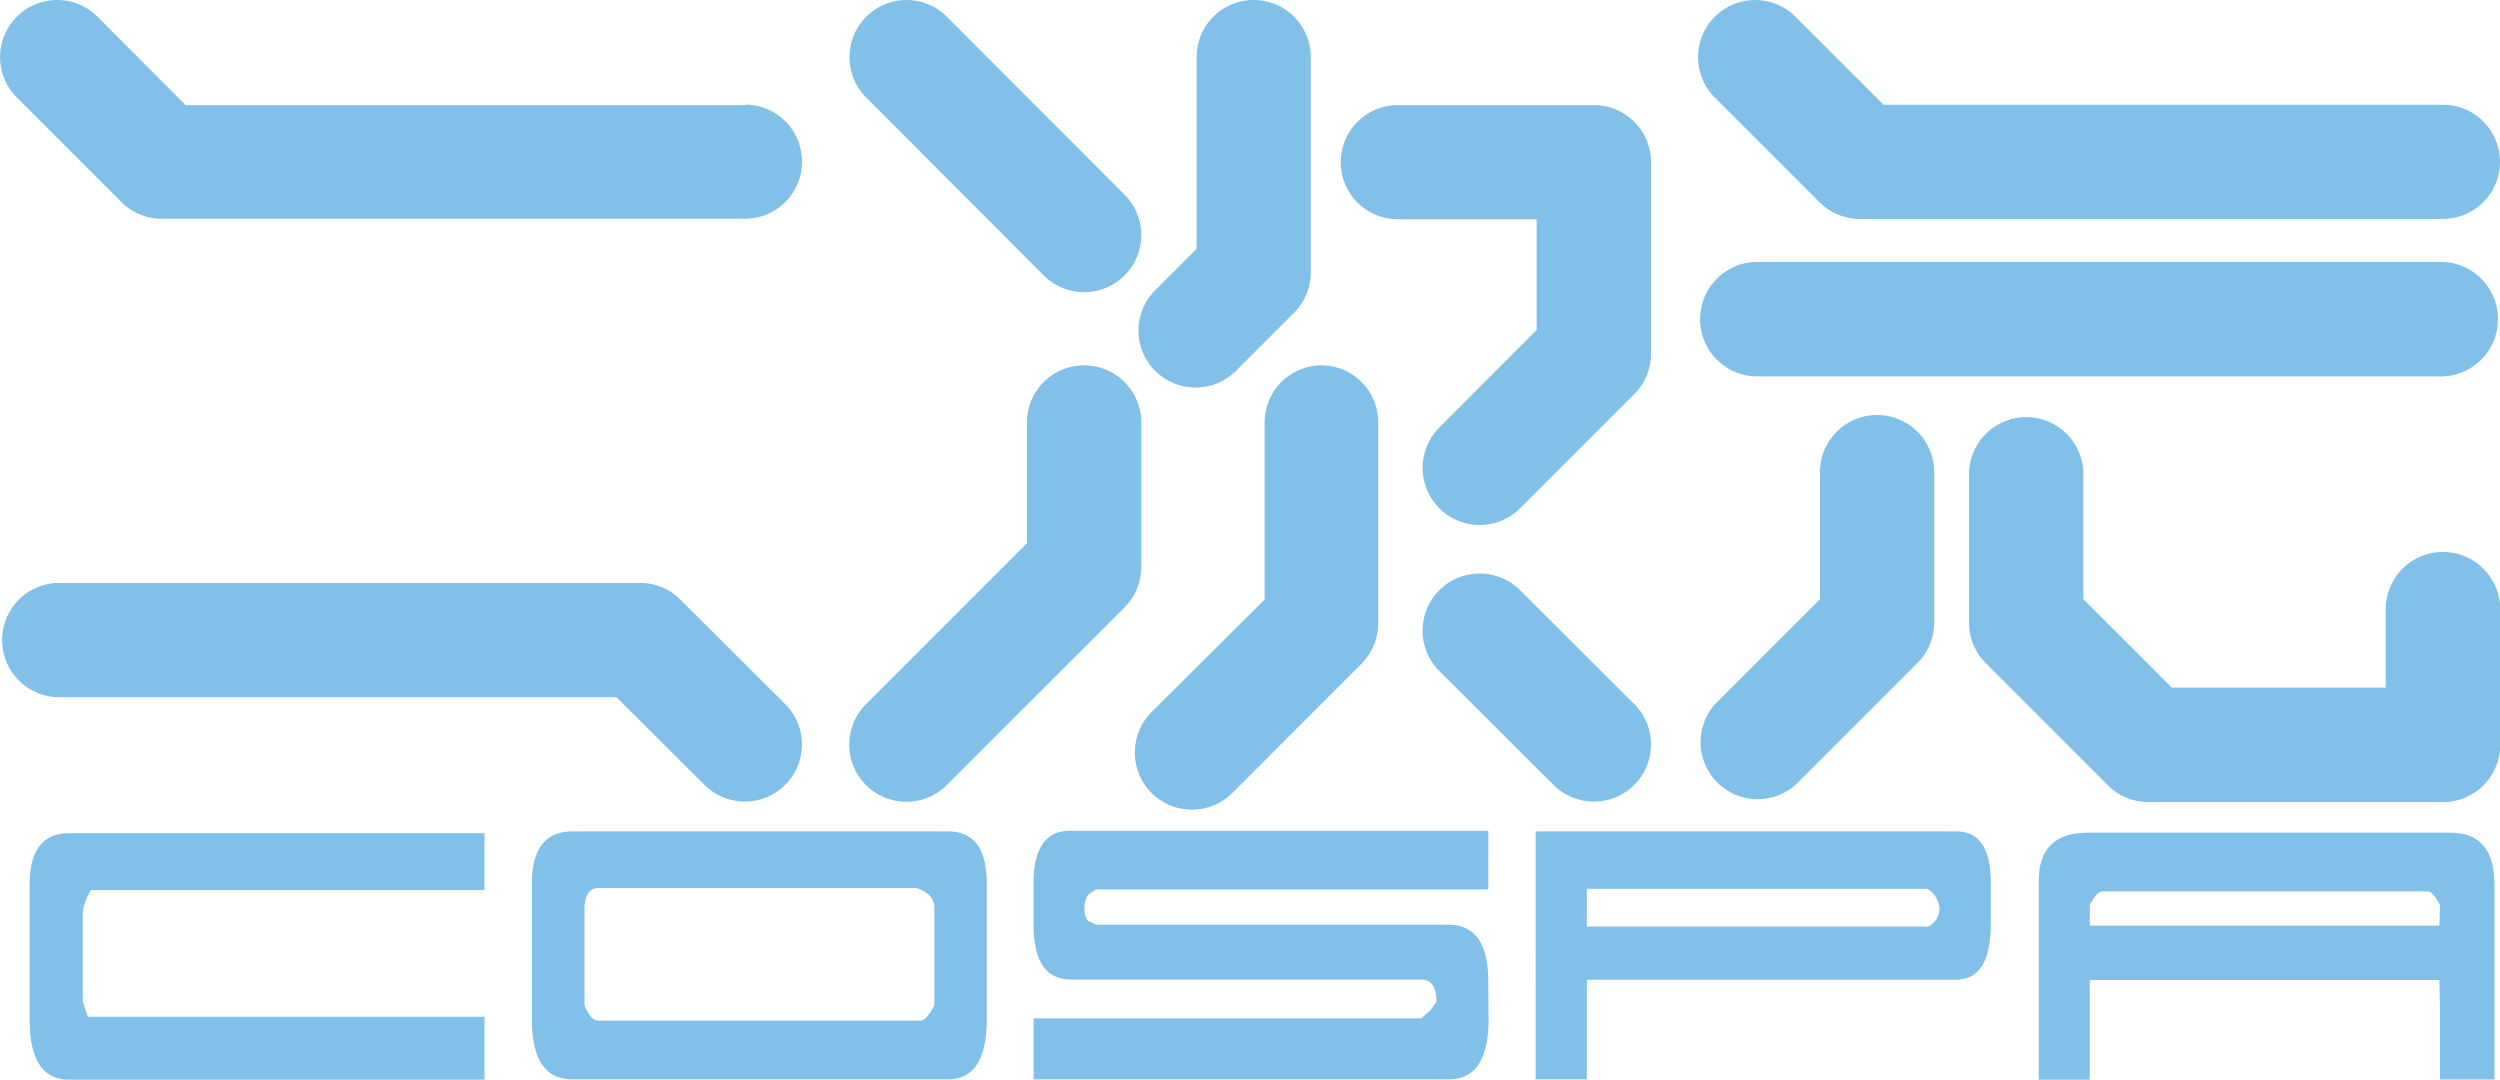 <svg id="レイヤー_1" data-name="レイヤー 1" xmlns="http://www.w3.org/2000/svg" viewBox="0 0 286.87 123.89"><defs><style>.cls-1{fill:#81c0e9;}</style></defs><path class="cls-1" d="M127.11,39.55a6.55,6.55,0,1,0,9.27-9.27L116,9.86a6.55,6.55,0,1,0-9.26,9.27Z" transform="translate(-7.34 -7.94)"/><path class="cls-1" d="M138.3,56.42a6.56,6.56,0,0,0-13.12,0V70.27l-18.49,18.5A6.55,6.55,0,1,0,116,98l20.43-20.42A6.56,6.56,0,0,0,138.3,73Z" transform="translate(-7.34 -7.94)"/><path class="cls-1" d="M139.9,50.49a6.55,6.55,0,0,0,9.27,0l6.66-6.66a6.58,6.58,0,0,0,1.92-4.64V14.49a6.55,6.55,0,0,0-13.1,0v22l-4.75,4.75a6.55,6.55,0,0,0,0,9.27Z" transform="translate(-7.34 -7.94)"/><path class="cls-1" d="M190.24,20h-22.5a6.55,6.55,0,1,0,0,13.1h15.93v12.7L172.5,57a6.55,6.55,0,1,0,9.27,9.26l13.1-13.1a6.52,6.52,0,0,0,1.92-4.63v-22A6.55,6.55,0,0,0,190.24,20Z" transform="translate(-7.34 -7.94)"/><path class="cls-1" d="M159,49.86a6.56,6.56,0,0,0-6.55,6.56V76.74L139.47,89.66a6.58,6.58,0,0,0,0,9.27,6.58,6.58,0,0,0,9.28,0l14.83-14.84a6.59,6.59,0,0,0,1.91-4.63v-23A6.55,6.55,0,0,0,159,49.86Z" transform="translate(-7.34 -7.94)"/><path class="cls-1" d="M181.77,75.67a6.55,6.55,0,1,0-9.27,9.27L185.6,98a6.55,6.55,0,1,0,9.27-9.27Z" transform="translate(-7.34 -7.94)"/><path class="cls-1" d="M216.13,31.15a6.53,6.53,0,0,0,4.63,1.91h66.9a6.55,6.55,0,0,0,0-13.1H223.48L213.37,9.86a6.55,6.55,0,0,0-9.26,9.27Z" transform="translate(-7.34 -7.94)"/><path class="cls-1" d="M287.66,38H208.74a6.57,6.57,0,0,0,0,13.13h78.92a6.57,6.57,0,0,0,0-13.13Z" transform="translate(-7.34 -7.94)"/><path class="cls-1" d="M222.72,55.56a6.55,6.55,0,0,0-6.54,6.55V76.7L204.11,88.77A6.55,6.55,0,0,0,213.37,98l14-14a6.52,6.52,0,0,0,1.92-4.63V62.11A6.57,6.57,0,0,0,222.72,55.56Z" transform="translate(-7.34 -7.94)"/><path class="cls-1" d="M287.66,71.28a6.56,6.56,0,0,0-6.56,6.56v9H256.55L246.4,76.7V62.11a6.56,6.56,0,0,0-13.11,0V79.42a6.49,6.49,0,0,0,1.93,4.63l14,14a6.52,6.52,0,0,0,4.63,1.92h33.83a6.55,6.55,0,0,0,6.55-6.55V77.84A6.56,6.56,0,0,0,287.66,71.28Z" transform="translate(-7.34 -7.94)"/><path class="cls-1" d="M92.82,20H28.63L18.53,9.86a6.55,6.55,0,0,0-9.26,9.27l12,12a6.53,6.53,0,0,0,4.63,1.91H92.82a6.55,6.55,0,0,0,0-13.1Z" transform="translate(-7.34 -7.94)"/><path class="cls-1" d="M85.41,76.75a6.47,6.47,0,0,0-4.62-1.92H13.89a6.56,6.56,0,0,0,0,13.11H78.07L88.18,98a6.55,6.55,0,0,0,9.26-9.27Z" transform="translate(-7.34 -7.94)"/><path class="cls-1" d="M62.94,131.83H15.26c-3,0-4.52-2.29-4.52-6.87V109.49c0-4,1.5-5.94,4.52-5.94H62.94v6.52H17.78a6.13,6.13,0,0,0-.94,2.58v10.2l.58,1.76H62.94Z" transform="translate(-7.34 -7.94)"/><path class="cls-1" d="M100,131.79H73c-3.09,0-4.63-2.29-4.63-6.91V109.34q0-6,4.69-6h43.05c3,0,4.46,2,4.46,6v15.54c0,4.62-1.48,6.91-4.46,6.91H100Zm14.55-8.5v-11a2.07,2.07,0,0,0-.64-1.7,4,4,0,0,0-1.47-.76H76c-1,0-1.59.86-1.59,2.46v11c.47,1.18,1,1.76,1.59,1.76h37C113.5,125,114,124.38,114.57,123.29Z" transform="translate(-7.34 -7.94)"/><path class="cls-1" d="M178.15,124.88c0,4.62-1.51,6.91-4.56,6.91H125.94v-7h44.48l1.08-.93.67-1c0-1.6-.54-2.44-1.63-2.52H130.06c-2.74-.08-4.12-2.16-4.12-6.27v-4.8c0-4,1.4-6,4.18-6h48V110h-45l-.93.62a2.7,2.7,0,0,0-.41,1.57,2,2,0,0,0,.41,1.41l.93.45h40.43c3,0,4.56,2.13,4.56,6.39Z" transform="translate(-7.34 -7.94)"/><path class="cls-1" d="M211.13,120.36h-21.7v11.43h-5.88V103.34h48.23c2.7,0,4,2,4,5.82v4.75c0,4.31-1.34,6.45-4,6.45H211.13Zm17.36-10.43H189.43v4.33h39.18a2.37,2.37,0,0,0,1.29-2.05A2.91,2.91,0,0,0,228.49,109.93Z" transform="translate(-7.34 -7.94)"/><path class="cls-1" d="M293.55,131.81h-6.23v-8l-.06-3.41H247.14v11.43h-5.86V109c0-3.68,1.91-5.51,5.62-5.51h41.67c3.32,0,5,2,5,5.92v22.4Zm-46.41-17.65h40.12l.06-2.41c-.59-1-1-1.52-1.34-1.52l-37.42,0c-.39,0-.88.5-1.42,1.53Z" transform="translate(-7.34 -7.94)"/></svg>